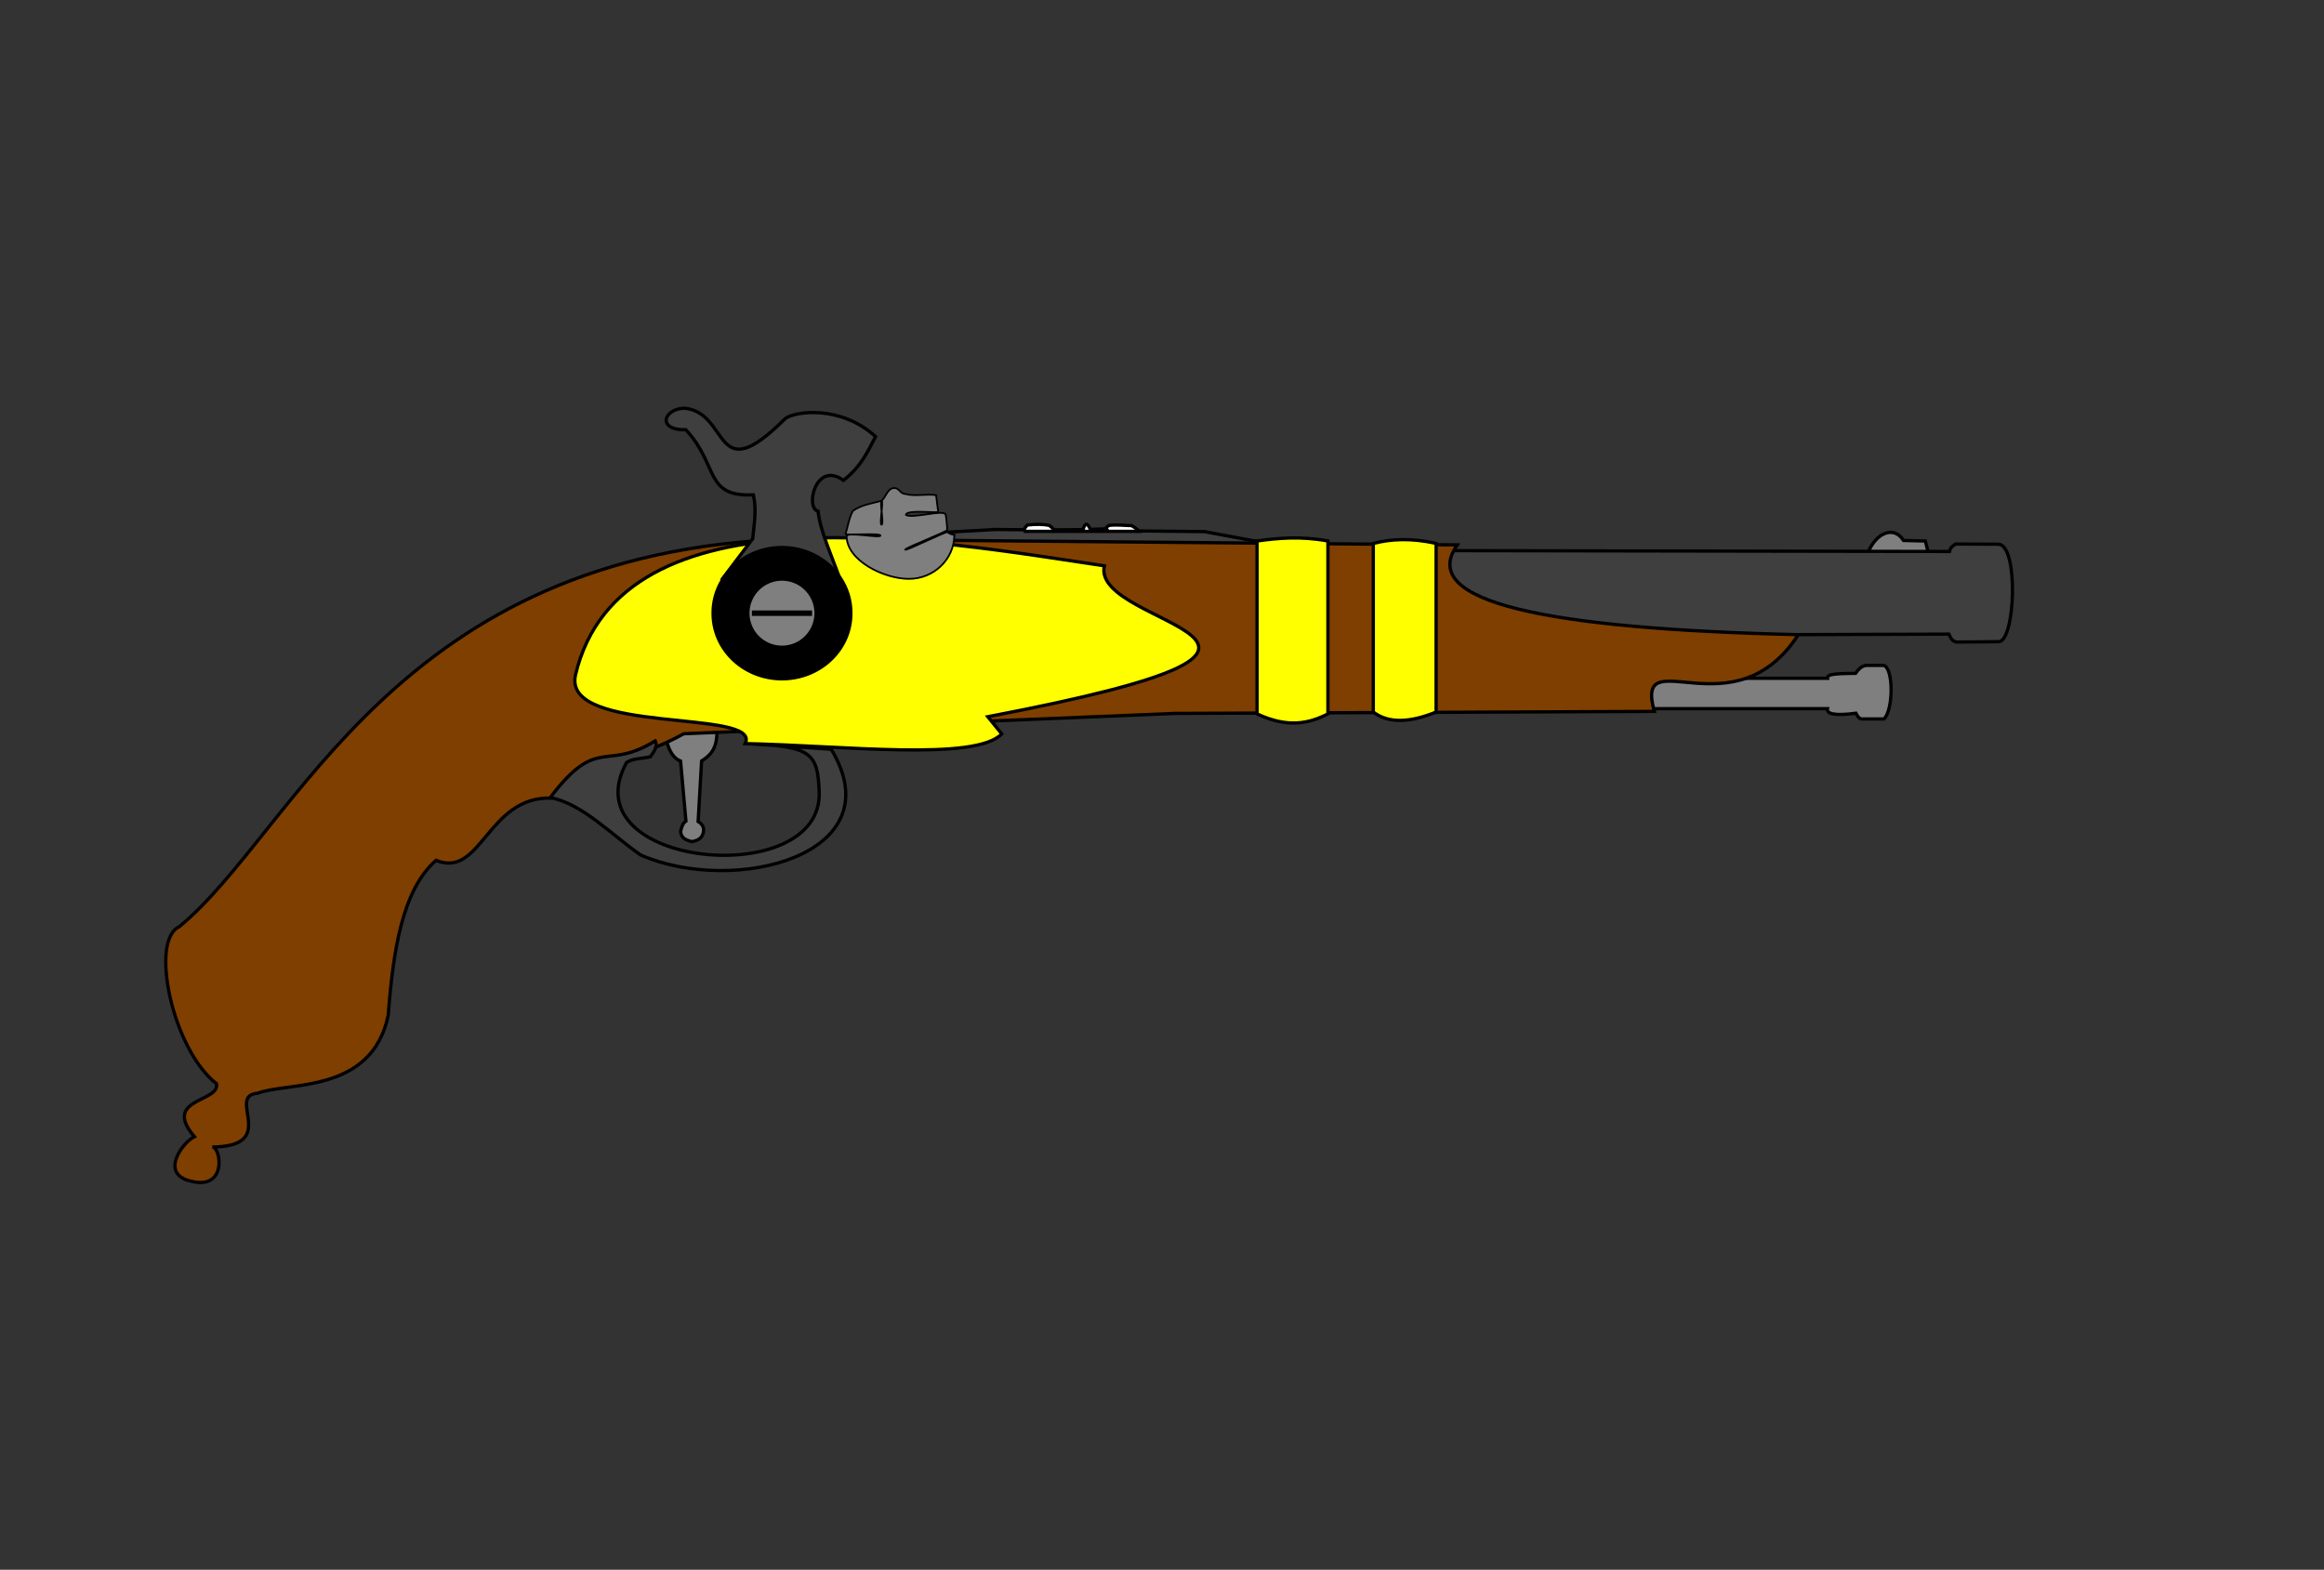 <?xml version="1.0"?><svg width="707.435" height="477.869" xmlns="http://www.w3.org/2000/svg">
 <rect width="100%" height="100%" fill="#333333" stroke="none"/>

 <g>
  <title>Layer 1</title>
  <path fill="#7f7f7f" stroke="#000000" stroke-linecap="round" stroke-miterlimit="4" id="rect3321" d="m207.168,181.106l6.977,-1.798l4.086,43.478c0.064,5.247 -2.144,7.273 -4.658,8.867l-1.062,18.429c1.347,0.805 1.813,1.862 1.635,3.103c-0.319,2.019 -1.776,2.738 -3.611,3.024c-1.526,-0.47 -3.111,-0.861 -3.366,-3.024c0.299,-1.199 0.496,-2.448 1.635,-3.227l-1.635,-18.265c-2.1,-0.803 -3.457,-2.969 -4.25,-6.169l4.25,-44.417z"/>
  <path fill="#7f7f7f" stroke="#000000" stroke-linecap="round" stroke-miterlimit="4" id="rect3303" d="m237.633,206.486l318.655,0c-0.373,-1.575 4.51,-1.399 8.553,-1.503c1.455,-2.053 2.262,-2.162 3.121,-2.427l5.432,0c3.02,0.767 2.989,13.488 0.116,16.297l-6.126,0c-1.413,0.228 -1.916,-0.759 -2.427,-1.734c-6.421,0.862 -9.02,0.214 -8.669,-1.387l-318.655,0l0,-9.246z"/>
  <path fill="#7f7f7f" stroke="#000000" stroke-linecap="round" stroke-miterlimit="4" id="rect3335" d="m568.826,167.789c2.272,-5.3 7.522,-8.036 10.625,-3.255l6.633,0.163l0.817,3.255"/>
  <path fill="#3f3f3f" stroke="#000000" stroke-linecap="round" stroke-miterlimit="4" id="rect2531" d="m254.262,163.96l48.665,-2.779l63.703,0.654l30.685,5.721l196.102,0.327c0.193,-0.849 0.684,-1.638 1.961,-2.27l13.036,0.061c6.102,0.473 5.04,29.296 0.082,29.662l-12.872,0.123c-1.461,-0.279 -1.745,-1.151 -2.37,-2.418l-338.339,1.144l-0.654,-30.225z"/>
  <path fill="#7f3f00" stroke="#000000" stroke-linecap="round" stroke-miterlimit="4" id="rect3341" d="m241.223,164.081l202.402,1.798c-12.57,17.434 27.515,25.576 103.794,27.331c-19.735,30.339 -50.059,1.117 -43.832,23.354l-32.88,0.143l-113.137,0.47l-149.424,6.191c-23.361,12.777 -24.83,1.498 -40.236,19.594c-19.556,-0.719 -21.328,24.632 -35.169,18.94c-10.397,9.059 -13.089,27.856 -14.573,47.218c-5.029,24.01 -30.794,20.172 -39.728,23.682c-9.81,0.681 6.893,16.144 -13.819,16.377c2.67,-0.071 4.822,14.027 -7.494,10.119c-8.109,-2.573 -1.5,-11.531 2.055,-13.27c-10.004,-11.747 7.772,-10.396 6.738,-16.112c-13.45,-10.456 -20.442,-43.743 -11.362,-47.787c35.696,-29.443 65.975,-114.575 186.666,-118.049z"/>
  <path fill="#3f3f3f" stroke="#000000" stroke-linecap="round" stroke-miterlimit="4" id="rect3323" d="m199.484,225.509c0.704,1.571 -0.167,3.083 -1.558,4.903c-3.953,0.736 -4.972,0.411 -7.203,1.712c-17.607,32.121 59.9,39.221 58.641,8.906c-0.481,-11.582 -2.024,-13.909 -22.115,-14.663l25.775,1.72c19.363,32.054 -29.251,44.669 -57.995,32.204c-9.103,-6.341 -17.756,-15.64 -27.542,-17.493c14.58,-19.214 16.762,-7.801 31.996,-17.289z"/>
  <path fill="#ffff00" stroke="#000000" stroke-linecap="round" stroke-miterlimit="4" id="rect3325" d="m175.189,205.435c13.896,-58.451 109.627,-40.838 160.987,-33.181c-4.463,19.006 87.204,22.53 -35.486,45.931l4.25,5.235c-8.068,8.398 -48.226,3.547 -78.099,2.942c5.287,-10.716 -55.832,-2.479 -51.652,-20.926z"/>
  <path fill="#3f3f3f" stroke="#000000" stroke-linecap="round" stroke-miterlimit="4" id="rect3327" d="m219.775,176.38l9.358,-12.379c0.398,-4.359 1.24,-8.591 0.204,-13.36c-15.027,0.685 -10.424,-8.878 -20.555,-19.816c-8.741,0.201 -7.002,-6.183 -0.613,-6.576c14.289,1.166 8.662,25.312 30.852,3.187c2.954,-2.282 16.927,-4.196 27.501,5.476c-2.544,4.787 -4.271,8.956 -9.767,13.322c-8.474,-6.122 -11.775,8.466 -7.724,9.399c0.552,5.739 4.171,13.624 6.702,20.748"/>
  <path fill="#7f7f7f" stroke="#000000" stroke-width="0.535" stroke-linecap="round" stroke-miterlimit="4" id="path3331" d="m290.505,162.815c0,7.399 -6.199,13.404 -13.836,13.404c-7.638,0 -18.944,-5.596 -18.944,-12.995c0.01,-1.443 10.146,0.69 10.272,-0.178c0.126,-0.868 -10.799,0.002 -10.607,-0.501c0.721,-2.364 1.044,-4.852 2.24,-7.03c2.51,-1.816 5.745,-2.25 8.683,-3.044c0.767,-0.219 -0.748,7.45 0.051,7.255c0.8,-0.194 -0.708,-7.096 0.075,-7.327c1.252,-1.213 1.76,-3.633 3.54,-3.813c1.859,-0.188 1.881,1.807 3.79,1.807c2.364,0.804 6.66,-0.14 9.184,0.359c0.153,0.973 0.527,4.597 0.64,5.068c0.113,0.472 -9.86,-0.822 -9.826,0.949c2.161,1.172 11.656,-1.803 12.096,-0.109c0.165,0.636 0.506,3.965 0.469,4.623c-0.038,0.657 -12.821,5.461 -12.785,6.04c0.036,0.579 12.545,-5.725 12.931,-5.323c0.386,0.402 1.015,0.69 2.027,0.816z"/>
  <path fill="#ffffff" stroke="#000000" stroke-linecap="round" stroke-miterlimit="4" id="rect3337" d="m312.754,159.824c2.907,-0.348 4.9,-0.197 6.617,0.105c0.756,0.551 1.099,0.964 1.55,1.412l8.783,-0.14c0.534,-1.93 1.235,-2.265 2.204,-0.059l4.898,-0.158c-0.3,-0.426 0.361,-0.715 0.774,-1.039c2.61,-0.301 4.575,0.042 6.862,0.064c1.229,0.698 1.951,1.27 2.309,1.75l-34.773,0c-0.445,-0.645 0.156,-1.289 0.776,-1.934z"/>
  <path fill="#ffff00" stroke="#000000" stroke-linecap="round" stroke-miterlimit="4" id="rect3347" d="m382.649,164.689c6.517,-0.899 13.236,-1.531 21.576,0l0,52.633c-5.729,2.927 -12.181,4.406 -21.576,0l0,-52.633z"/>
  <path fill="#ffff00" stroke="#000000" stroke-linecap="round" stroke-miterlimit="4" id="rect3349" d="m418.039,165.438c5.37,-1.42 11.91,-1.667 19.124,0l0,51.325c-7.814,3.166 -14.39,3.609 -19.124,0l0,-51.325z"/>
  <path fill="#000000" stroke="#000000" stroke-width="1.242" stroke-linecap="round" stroke-miterlimit="4" d="m258.876,186.665a20.839,19.722 0 1 1 -41.677,0a20.839,19.722 0 1 1 41.677,0z" id="path3305"/>
  <path fill="#7f7f7f" stroke="#000000" stroke-linecap="round" stroke-miterlimit="4" d="m248.416,186.665a10.379,10.379 0 1 1 -20.759,0a10.379,10.379 0 1 1 20.759,0z" id="path3375"/>
  <rect fill="#ffffff" stroke="#000000" stroke-linecap="round" stroke-miterlimit="4" y="186.338" x="229.374" height="0.654" width="17.326" id="rect3377"/>
 </g>
</svg>